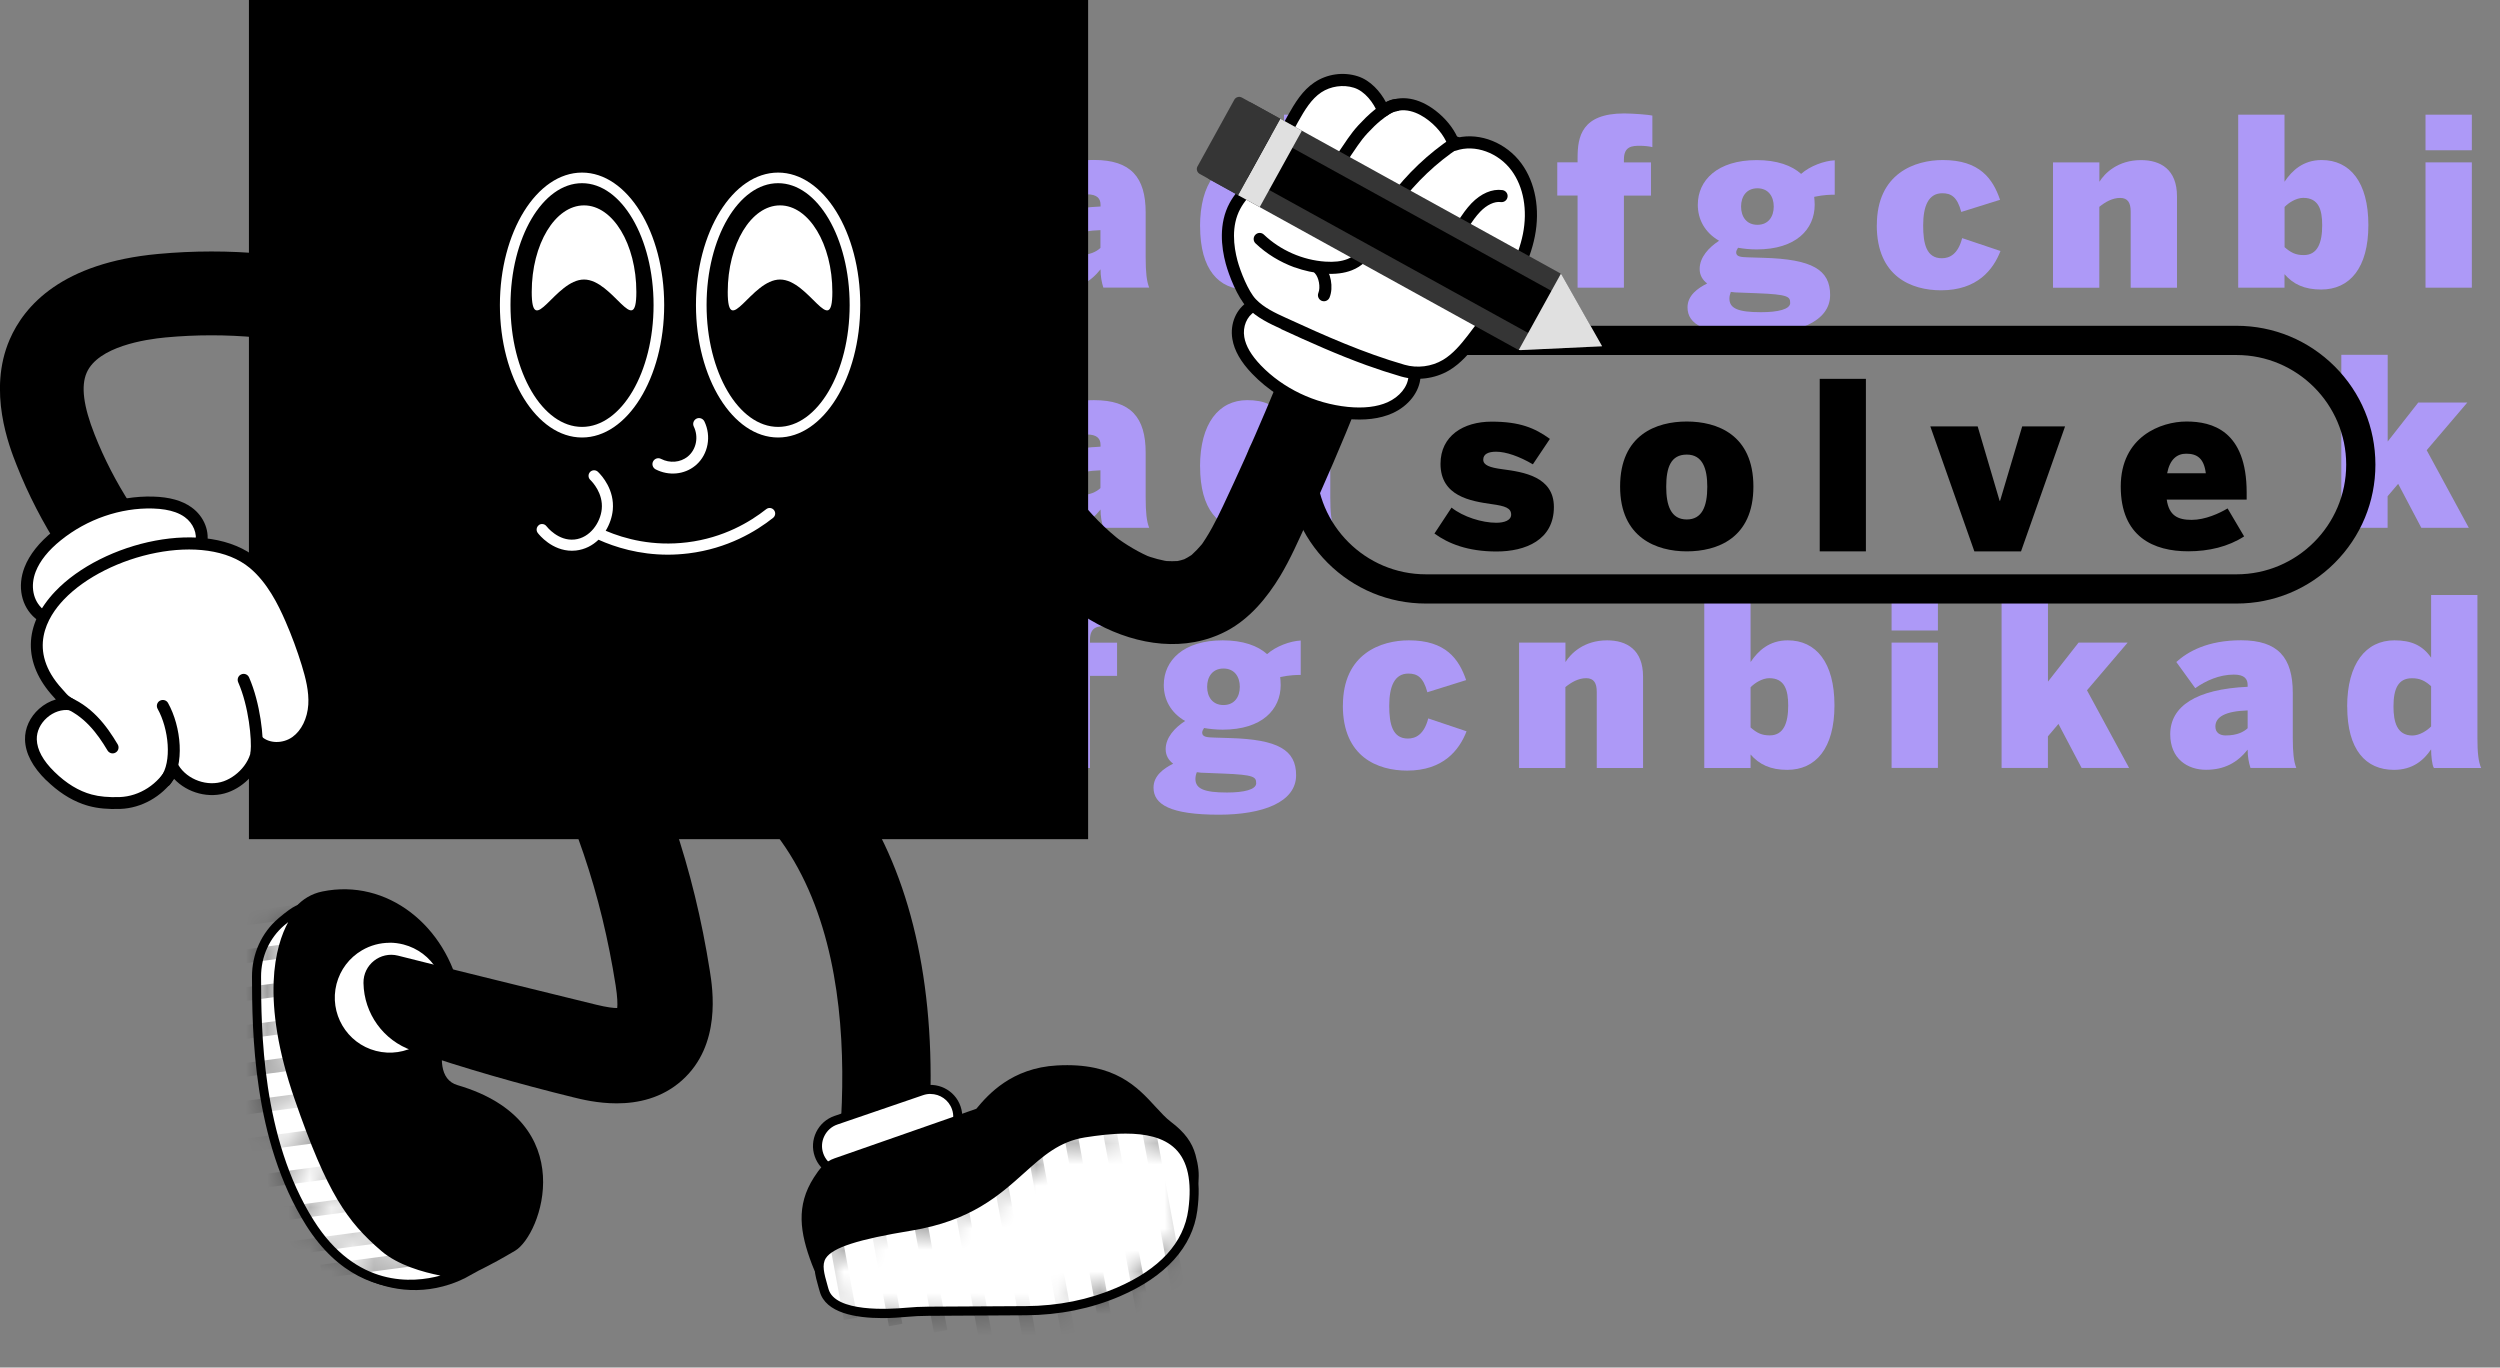 <svg width="117" height="64" viewBox="0 0 117 64" fill="none" xmlns="http://www.w3.org/2000/svg">
<rect x="0" y="0" width="117" height="64" fill="#808080" stroke="none"/>
<g id="Kyle-Title-WordSearch 1" clip-path="url(#clip0_2101_16913)">
<g id="Layer 1">
<g id="Group">
<path id="Vector" d="M47.882 11.886C47.882 10.573 49.095 9.773 51.505 9.664V9.586C51.505 9.302 51.363 9.093 50.859 9.093C50.182 9.093 49.547 9.376 49.053 9.728L48.166 8.502C48.702 8.022 49.621 7.486 51.198 7.486C52.927 7.486 53.617 8.296 53.617 9.947V12.037C53.617 12.737 53.662 13.163 53.782 13.46H51.637C51.559 13.218 51.505 12.934 51.505 12.605C51.024 13.208 50.421 13.547 49.556 13.547C48.692 13.547 47.882 13.034 47.882 11.883V11.886ZM51.501 11.602V10.77C50.45 10.802 49.992 11.076 49.992 11.525C49.992 11.809 50.198 11.941 50.472 11.941C51.008 11.941 51.314 11.776 51.501 11.602Z" fill="#AD99F7"/>
<path id="Vector_2" d="M56.162 10.596C56.162 8.583 57.036 7.49 58.372 7.49C59.159 7.49 59.684 7.719 60.091 8.299V5.367H62.258V12.041C62.258 12.741 62.303 13.166 62.432 13.463H60.223C60.136 13.344 60.091 12.883 60.091 12.589C59.739 13.115 59.217 13.55 58.352 13.55C57.03 13.55 56.165 12.608 56.165 10.596H56.162ZM60.091 11.515V9.634C59.794 9.373 59.565 9.264 59.194 9.264C58.549 9.264 58.33 9.757 58.33 10.586C58.33 11.309 58.494 11.944 59.217 11.944C59.555 11.944 59.917 11.702 60.091 11.518V11.515Z" fill="#AD99F7"/>
<path id="Vector_3" d="M64.871 10.541C64.871 8.19 66.764 7.49 67.958 7.49C69.151 7.49 70.78 7.906 70.78 10.828V11.157H67.029C67.139 11.922 67.564 12.109 68.2 12.109C68.835 12.109 69.503 11.802 69.883 11.573L70.661 12.886C69.916 13.367 69.009 13.586 68.035 13.586C66.426 13.586 64.874 12.918 64.874 10.544L64.871 10.541ZM68.864 9.919C68.777 9.219 68.461 8.999 67.945 8.999C67.519 8.999 67.18 9.251 67.048 9.919H68.864Z" fill="#AD99F7"/>
<path id="Vector_4" d="M73.831 9.151H72.88V7.596H73.831V7.377C73.831 6.403 74.019 5.309 76.009 5.309C76.434 5.309 77.221 5.374 77.331 5.409V6.886C77.231 6.854 76.947 6.822 76.763 6.822C76.379 6.822 75.999 6.844 75.999 7.467V7.599H77.266V9.154H75.999V13.463H73.831V9.154V9.151Z" fill="#AD99F7"/>
<path id="Vector_5" d="M78.976 14.382C78.976 13.824 79.457 13.486 79.895 13.266C79.676 13.102 79.544 12.873 79.544 12.589C79.544 12.041 79.969 11.583 80.453 11.267C79.786 10.883 79.457 10.27 79.457 9.583C79.457 8.435 80.376 7.493 82.215 7.493C83.156 7.493 83.856 7.744 84.292 8.138C84.708 7.767 85.375 7.525 85.866 7.502V9.112C85.714 9.112 85.362 9.112 84.904 9.212C84.914 9.312 84.927 9.441 84.927 9.583C84.927 10.731 84.053 11.673 82.215 11.673C81.898 11.673 81.602 11.641 81.34 11.595C81.285 11.683 81.253 11.75 81.253 11.815C81.253 12.021 81.495 12.034 81.821 12.044L82.543 12.066C84.808 12.131 85.65 12.624 85.65 13.805C85.65 15.073 84.076 15.653 82.04 15.653C79.753 15.653 78.976 15.172 78.976 14.386V14.382ZM83.779 14.173C83.779 13.889 83.701 13.779 82.237 13.724L81.405 13.692C81.263 13.692 81.131 13.682 81.002 13.66C80.957 13.779 80.937 13.879 80.937 13.976C80.937 14.434 81.34 14.611 82.414 14.611C83.201 14.611 83.782 14.479 83.782 14.173H83.779ZM83.011 9.667C83.011 9.196 82.76 8.812 82.247 8.812C81.734 8.812 81.482 9.196 81.482 9.667C81.482 10.138 81.734 10.521 82.247 10.521C82.76 10.521 83.011 10.138 83.011 9.667Z" fill="#AD99F7"/>
<path id="Vector_6" d="M87.836 10.541C87.836 8.103 89.63 7.49 90.923 7.49C92.652 7.49 93.265 8.364 93.603 9.351L91.787 9.919C91.6 9.209 91.307 9.044 90.9 9.044C90.255 9.044 90.004 9.635 90.004 10.554C90.004 11.409 90.155 12.086 90.878 12.086C91.229 12.086 91.633 11.912 91.829 11.144L93.623 11.747C93.284 12.621 92.539 13.586 90.842 13.586C89.465 13.586 87.833 12.95 87.833 10.544L87.836 10.541Z" fill="#AD99F7"/>
<path id="Vector_7" d="M96.084 7.599H98.251V8.509C98.503 8.102 99.116 7.493 100.2 7.493C101.119 7.493 101.883 7.931 101.883 9.189V13.466H99.716V9.899C99.716 9.492 99.583 9.263 99.222 9.263C98.861 9.263 98.532 9.451 98.248 9.68V13.466H96.081V7.602L96.084 7.599Z" fill="#AD99F7"/>
<path id="Vector_8" d="M106.915 12.828V13.463H104.748V5.367H106.915V8.506C107.267 7.98 107.789 7.49 108.654 7.49C109.976 7.49 110.84 8.518 110.84 10.531C110.84 12.544 109.966 13.55 108.631 13.55C107.844 13.55 107.318 13.299 106.912 12.828H106.915ZM108.679 10.541C108.679 9.818 108.515 9.26 107.792 9.26C107.454 9.26 107.092 9.502 106.918 9.686V11.567C107.215 11.828 107.444 11.938 107.815 11.938C108.46 11.938 108.679 11.37 108.679 10.538V10.541Z" fill="#AD99F7"/>
<path id="Vector_9" d="M113.514 5.367H115.682V7.032H113.514V5.367ZM113.514 7.599H115.682V13.463H113.514V7.599Z" fill="#AD99F7"/>
<path id="Vector_10" d="M48.844 31.629H47.892V30.075H48.844V29.855C48.844 28.881 49.031 27.788 51.021 27.788C51.447 27.788 52.234 27.852 52.343 27.888V29.365C52.243 29.333 51.959 29.3 51.776 29.3C51.392 29.3 51.011 29.323 51.011 29.945V30.078H52.279V31.632H51.011V35.942H48.844V31.632V31.629Z" fill="#AD99F7"/>
<path id="Vector_11" d="M53.985 36.857C53.985 36.299 54.465 35.961 54.904 35.741C54.685 35.577 54.553 35.348 54.553 35.064C54.553 34.516 54.978 34.058 55.462 33.742C54.794 33.358 54.465 32.745 54.465 32.058C54.465 30.91 55.385 29.968 57.223 29.968C58.165 29.968 58.865 30.219 59.3 30.613C59.717 30.242 60.384 30 60.874 29.977V31.587C60.723 31.587 60.371 31.587 59.913 31.687C59.923 31.787 59.936 31.916 59.936 32.058C59.936 33.206 59.062 34.148 57.223 34.148C56.907 34.148 56.61 34.116 56.349 34.071C56.294 34.158 56.262 34.222 56.262 34.29C56.262 34.496 56.504 34.509 56.83 34.519L57.552 34.541C59.816 34.606 60.658 35.099 60.658 36.28C60.658 37.548 59.084 38.128 57.049 38.128C54.762 38.128 53.985 37.648 53.985 36.861V36.857ZM58.788 36.651C58.788 36.367 58.71 36.258 57.246 36.203L56.414 36.17C56.272 36.17 56.139 36.161 56.011 36.138C55.965 36.258 55.946 36.357 55.946 36.454C55.946 36.912 56.349 37.09 57.423 37.09C58.21 37.09 58.791 36.957 58.791 36.651H58.788ZM58.023 32.142C58.023 31.671 57.772 31.287 57.259 31.287C56.746 31.287 56.494 31.671 56.494 32.142C56.494 32.613 56.746 32.996 57.259 32.996C57.772 32.996 58.023 32.613 58.023 32.142Z" fill="#AD99F7"/>
<path id="Vector_12" d="M62.848 33.019C62.848 30.581 64.642 29.968 65.935 29.968C67.664 29.968 68.277 30.842 68.616 31.829L66.8 32.397C66.613 31.687 66.319 31.523 65.913 31.523C65.268 31.523 65.016 32.113 65.016 33.032C65.016 33.887 65.168 34.564 65.89 34.564C66.242 34.564 66.645 34.39 66.842 33.622L68.635 34.225C68.296 35.099 67.551 36.064 65.855 36.064C64.477 36.064 62.845 35.428 62.845 33.022L62.848 33.019Z" fill="#AD99F7"/>
<path id="Vector_13" d="M71.096 30.074H73.263V30.984C73.515 30.581 74.128 29.968 75.212 29.968C76.131 29.968 76.895 30.406 76.895 31.664V35.941H74.728V32.374C74.728 31.971 74.596 31.739 74.234 31.739C73.873 31.739 73.544 31.926 73.26 32.155V35.941H71.093V30.077L71.096 30.074Z" fill="#AD99F7"/>
<path id="Vector_14" d="M81.927 35.306V35.942H79.76V27.846H81.927V30.984C82.279 30.458 82.801 29.968 83.666 29.968C84.988 29.968 85.853 30.997 85.853 33.01C85.853 35.022 84.979 36.029 83.643 36.029C82.856 36.029 82.331 35.777 81.924 35.306H81.927ZM83.688 33.019C83.688 32.297 83.524 31.739 82.801 31.739C82.463 31.739 82.102 31.981 81.927 32.165V34.045C82.224 34.306 82.453 34.416 82.824 34.416C83.469 34.416 83.688 33.848 83.688 33.016V33.019Z" fill="#AD99F7"/>
<path id="Vector_15" d="M88.526 27.842H90.694V29.507H88.526V27.842ZM88.526 30.074H90.694V35.938H88.526V30.074Z" fill="#AD99F7"/>
<path id="Vector_16" d="M93.677 27.842H95.845V31.9L97.277 30.074H99.574L97.671 32.306L99.641 35.938H97.419L96.335 33.88L95.842 34.461V35.938H93.674V27.842H93.677Z" fill="#AD99F7"/>
<path id="Vector_17" d="M101.567 34.364C101.567 33.052 102.78 32.252 105.19 32.142V32.065C105.19 31.781 105.048 31.571 104.544 31.571C103.867 31.571 103.232 31.855 102.738 32.207L101.851 30.981C102.387 30.5 103.306 29.965 104.883 29.965C106.612 29.965 107.302 30.774 107.302 32.426V34.516C107.302 35.216 107.347 35.642 107.467 35.938H105.322C105.244 35.697 105.19 35.413 105.19 35.084C104.709 35.687 104.106 36.026 103.241 36.026C102.377 36.026 101.567 35.513 101.567 34.361V34.364ZM105.19 34.081V33.248C104.138 33.281 103.68 33.555 103.68 34.003C103.68 34.287 103.886 34.419 104.161 34.419C104.696 34.419 105.003 34.255 105.19 34.081Z" fill="#AD99F7"/>
<path id="Vector_18" d="M109.847 33.074C109.847 31.061 110.721 29.968 112.057 29.968C112.844 29.968 113.369 30.197 113.776 30.778V27.846H115.943V34.519C115.943 35.219 115.988 35.645 116.118 35.942H113.908C113.821 35.822 113.776 35.361 113.776 35.068C113.424 35.593 112.902 36.029 112.037 36.029C110.715 36.029 109.85 35.087 109.85 33.074H109.847ZM113.776 33.993V32.113C113.479 31.852 113.25 31.742 112.879 31.742C112.234 31.742 112.015 32.236 112.015 33.065C112.015 33.787 112.179 34.422 112.902 34.422C113.24 34.422 113.602 34.181 113.776 33.997V33.993Z" fill="#AD99F7"/>
<path id="Vector_19" d="M47.882 23.127C47.882 21.814 49.095 21.014 51.505 20.904V20.827C51.505 20.543 51.363 20.333 50.859 20.333C50.182 20.333 49.547 20.617 49.053 20.969L48.166 19.743C48.702 19.262 49.621 18.727 51.198 18.727C52.927 18.727 53.617 19.537 53.617 21.188V23.278C53.617 23.978 53.662 24.404 53.782 24.701H51.637C51.559 24.459 51.505 24.175 51.505 23.846C51.024 24.449 50.421 24.788 49.556 24.788C48.692 24.788 47.882 24.275 47.882 23.123V23.127ZM51.501 22.843V22.011C50.45 22.043 49.992 22.317 49.992 22.765C49.992 23.049 50.198 23.181 50.472 23.181C51.008 23.181 51.314 23.017 51.501 22.843Z" fill="#AD99F7"/>
<path id="Vector_20" d="M56.162 21.834C56.162 19.821 57.036 18.727 58.372 18.727C59.159 18.727 59.684 18.956 60.091 19.537V16.605H62.258V23.279C62.258 23.978 62.303 24.404 62.432 24.701H60.223C60.136 24.582 60.091 24.12 60.091 23.827C59.739 24.353 59.217 24.788 58.352 24.788C57.03 24.788 56.165 23.846 56.165 21.834H56.162ZM60.091 22.753V20.872C59.794 20.611 59.565 20.501 59.194 20.501C58.549 20.501 58.33 20.995 58.33 21.824C58.33 22.546 58.494 23.182 59.217 23.182C59.555 23.182 59.917 22.94 60.091 22.756V22.753Z" fill="#AD99F7"/>
<path id="Vector_21" d="M109.576 16.605H111.744V20.663L113.176 18.837H115.472L113.569 21.069L115.54 24.701H113.318L112.234 22.643L111.74 23.224V24.701H109.573V16.605H109.576Z" fill="#AD99F7"/>
<path id="Vector_22" d="M104.67 28.246H66.732C64.996 28.246 63.364 27.568 62.136 26.343C60.907 25.114 60.232 23.482 60.232 21.746C60.232 20.011 60.91 18.379 62.136 17.15C63.364 15.921 64.996 15.247 66.732 15.247H104.67C106.405 15.247 108.037 15.924 109.266 17.15C110.495 18.379 111.169 20.011 111.169 21.746C111.169 23.482 110.492 25.114 109.266 26.343C108.037 27.572 106.405 28.246 104.67 28.246ZM66.732 16.615C63.903 16.615 61.6 18.918 61.6 21.746C61.6 24.575 63.903 26.878 66.732 26.878H104.67C107.499 26.878 109.802 24.575 109.802 21.746C109.802 18.918 107.499 16.615 104.67 16.615H66.732Z" fill="black"/>
<g id="Group_2">
<path id="Vector_23" d="M67.135 24.965L67.932 23.756C68.477 24.191 69.361 24.465 70.025 24.465C70.396 24.465 70.722 24.355 70.722 24.085C70.722 23.778 70.448 23.681 69.816 23.594C68.822 23.452 67.416 23.223 67.416 21.707C67.416 20.398 68.487 19.733 69.806 19.733C71.125 19.733 71.825 20.027 72.535 20.54L71.738 21.73C71.106 21.359 70.483 21.14 70.016 21.14C69.654 21.14 69.416 21.249 69.416 21.511C69.416 21.772 69.722 21.882 70.309 21.959C71.303 22.091 72.722 22.307 72.722 23.727C72.722 25.275 71.39 25.81 70.038 25.81C68.687 25.81 67.78 25.439 67.135 24.972V24.965Z" fill="black"/>
<path id="Vector_24" d="M75.821 22.772C75.821 20.34 77.524 19.727 78.94 19.727C80.356 19.727 82.059 20.337 82.059 22.772C82.059 25.207 80.347 25.804 78.94 25.804C77.534 25.804 75.821 25.172 75.821 22.772ZM79.901 22.782C79.901 21.93 79.682 21.275 78.94 21.275C78.198 21.275 77.979 21.866 77.979 22.782C77.979 23.633 78.186 24.311 78.94 24.311C79.65 24.311 79.901 23.71 79.901 22.782Z" fill="black"/>
<path id="Vector_25" d="M85.163 17.73H87.324V25.804H85.163V17.73Z" fill="black"/>
<path id="Vector_26" d="M90.339 19.956H92.555L93.581 23.436H93.604L94.639 19.956H96.645L94.584 25.804H92.4L90.339 19.956Z" fill="black"/>
<path id="Vector_27" d="M99.251 22.772C99.251 20.427 101.138 19.727 102.329 19.727C103.519 19.727 105.144 20.143 105.144 23.056V23.381H101.403C101.513 24.146 101.938 24.33 102.57 24.33C103.203 24.33 103.87 24.023 104.251 23.794L105.025 25.104C104.283 25.584 103.377 25.801 102.406 25.801C100.803 25.801 99.251 25.136 99.251 22.769V22.772ZM103.232 22.149C103.145 21.453 102.829 21.233 102.316 21.233C101.89 21.233 101.551 21.485 101.422 22.149H103.235H103.232Z" fill="black"/>
</g>
<g id="Group_3">
<g id="Group_4">
<path id="Vector_28" d="M12.963 47.118C12.531 45.015 13.057 42.138 15.082 41.722C18.131 41.096 20.895 43.344 21.543 46.508C21.543 46.508 19.685 50.279 21.414 50.785C27.239 52.491 25.346 57.807 24.104 58.536C22.717 59.352 22.627 59.32 22.001 59.684C21.698 59.862 21.372 60.004 21.037 60.113C17.785 61.181 14.383 58.871 13.97 55.446L12.963 47.121V47.118Z" fill="black"/>
<g id="Group_5">
<path id="Vector_29" d="M14.128 42.625C14.128 42.625 11.722 44.837 14.005 51.408C15.576 55.93 16.479 57.081 17.989 58.384C19.179 59.41 21.476 59.613 21.476 59.613C21.476 59.613 17.318 61.694 14.505 57.23C12.128 53.456 12.015 48.582 12.009 45.715C12.009 44.731 12.418 43.786 13.164 43.147C13.173 43.137 13.183 43.131 13.193 43.121C14.222 42.257 14.128 42.625 14.128 42.625Z" fill="white"/>
<path id="Vector_30" d="M19.192 60.3C17.718 60.3 15.828 59.726 14.325 57.343C11.818 53.366 11.802 48.198 11.793 45.715C11.789 44.65 12.238 43.657 13.021 42.986L13.05 42.96C13.805 42.325 14.041 42.267 14.215 42.376C14.328 42.447 14.354 42.58 14.328 42.676L14.312 42.738L14.266 42.78C14.231 42.812 12.009 45.025 14.199 51.337C15.763 55.843 16.634 56.94 18.121 58.223C19.243 59.191 21.466 59.401 21.488 59.404L22.233 59.471L21.562 59.807C21.543 59.817 20.54 60.304 19.185 60.304L19.192 60.3ZM13.492 43.151C13.441 43.189 13.389 43.234 13.331 43.283L13.299 43.309C12.612 43.899 12.215 44.773 12.218 45.712C12.225 48.157 12.241 53.24 14.682 57.114C16.676 60.278 19.327 60.049 20.614 59.697C19.814 59.542 18.618 59.21 17.843 58.542C16.24 57.162 15.324 55.872 13.799 51.475C12.163 46.766 12.892 44.247 13.489 43.151H13.492Z" fill="black"/>
<g id="Clip path group">
<mask id="mask0_2101_16913" style="mask-type:luminance" maskUnits="userSpaceOnUse" x="12" y="42" width="10" height="19">
<g id="clippath-1">
<g id="Clip path group_2">
<mask id="mask1_2101_16913" style="mask-type:luminance" maskUnits="userSpaceOnUse" x="12" y="42" width="10" height="19">
<g id="clippath">
<path id="Vector_31" d="M14.128 42.625C14.128 42.625 11.722 44.837 14.005 51.408C15.576 55.93 16.479 57.081 17.989 58.384C19.179 59.41 21.476 59.613 21.476 59.613C21.476 59.613 17.318 61.694 14.505 57.23C12.128 53.456 12.015 48.582 12.009 45.715C12.009 44.731 12.418 43.786 13.164 43.147C13.173 43.137 13.183 43.131 13.193 43.121C14.222 42.257 14.128 42.625 14.128 42.625Z" fill="white"/>
</g>
</mask>
<g mask="url(#mask1_2101_16913)">
<path id="Vector_32" d="M19.192 60.3C17.718 60.3 15.828 59.726 14.325 57.343C11.818 53.366 11.802 48.198 11.793 45.715C11.789 44.65 12.238 43.657 13.021 42.986L13.05 42.96C13.805 42.325 14.041 42.267 14.215 42.376C14.328 42.447 14.354 42.58 14.328 42.676L14.312 42.738L14.266 42.78C14.231 42.812 12.009 45.025 14.199 51.337C15.763 55.843 16.634 56.94 18.121 58.223C19.243 59.191 21.466 59.401 21.488 59.404L22.233 59.471L21.562 59.807C21.543 59.817 20.54 60.304 19.185 60.304L19.192 60.3ZM13.492 43.151C13.441 43.189 13.389 43.234 13.331 43.283L13.299 43.309C12.612 43.899 12.215 44.773 12.218 45.712C12.225 48.157 12.241 53.24 14.682 57.114C16.676 60.278 19.327 60.049 20.614 59.697C19.814 59.542 18.618 59.21 17.843 58.542C16.24 57.162 15.324 55.872 13.799 51.475C12.163 46.766 12.892 44.247 13.489 43.151H13.492Z" fill="white"/>
</g>
</g>
</g>
</mask>
<g mask="url(#mask0_2101_16913)">
<g id="Group_6">
<path id="Vector_33" d="M19.561 41.576L9.616 42.915L9.701 43.548L19.646 42.209L19.561 41.576Z" fill="black"/>
<path id="Vector_34" d="M19.084 43.41L9.14 44.749L9.225 45.382L19.17 44.043L19.084 43.41Z" fill="black"/>
<path id="Vector_35" d="M18.611 45.244L8.666 46.583L8.752 47.216L18.696 45.877L18.611 45.244Z" fill="black"/>
<path id="Vector_36" d="M18.131 47.081L8.187 48.42L8.272 49.053L18.216 47.714L18.131 47.081Z" fill="black"/>
<path id="Vector_37" d="M17.658 48.915L7.713 50.254L7.799 50.887L17.743 49.548L17.658 48.915Z" fill="black"/>
<path id="Vector_38" d="M17.181 50.752L7.237 52.092L7.322 52.725L17.267 51.386L17.181 50.752Z" fill="black"/>
<path id="Vector_39" d="M16.705 52.59L6.761 53.929L6.846 54.562L16.791 53.223L16.705 52.59Z" fill="black"/>
<path id="Vector_40" d="M16.229 54.423L6.284 55.763L6.369 56.396L16.314 55.056L16.229 54.423Z" fill="black"/>
<path id="Vector_41" d="M19.44 55.648L9.496 56.988L9.581 57.621L19.526 56.282L19.44 55.648Z" fill="black"/>
<path id="Vector_42" d="M22.646 56.874L12.701 58.213L12.786 58.846L22.731 57.507L22.646 56.874Z" fill="black"/>
<path id="Vector_43" d="M24.937 57.856L14.993 59.195L15.078 59.828L25.023 58.489L24.937 57.856Z" fill="black"/>
</g>
</g>
</g>
</g>
<g id="Group_7">
<path id="Vector_44" d="M18.244 49.479C19.781 49.479 21.027 48.233 21.027 46.696C21.027 45.158 19.781 43.912 18.244 43.912C16.706 43.912 15.46 45.158 15.46 46.696C15.46 48.233 16.706 49.479 18.244 49.479Z" fill="white"/>
<path id="Vector_45" d="M18.244 49.692C17.995 49.692 17.744 49.66 17.492 49.595C15.892 49.179 14.928 47.541 15.344 45.941C15.544 45.167 16.034 44.515 16.724 44.109C17.415 43.702 18.221 43.589 18.995 43.793C19.769 43.993 20.421 44.483 20.827 45.173C21.234 45.863 21.346 46.67 21.143 47.444C20.792 48.792 19.573 49.689 18.24 49.689L18.244 49.692ZM18.237 44.122C17.785 44.122 17.337 44.241 16.937 44.476C16.344 44.825 15.924 45.383 15.75 46.047C15.396 47.421 16.221 48.828 17.595 49.182C18.969 49.537 20.376 48.711 20.73 47.337C20.901 46.673 20.805 45.98 20.456 45.389C20.108 44.796 19.55 44.376 18.885 44.202C18.669 44.147 18.453 44.118 18.234 44.118L18.237 44.122Z" fill="black"/>
</g>
<path id="Vector_46" d="M17.011 46.011C17.037 47.434 17.943 48.698 19.291 49.163C21.759 50.011 24.32 50.737 26.826 51.353C27.213 51.45 27.974 51.637 28.861 51.637C29.842 51.637 30.974 51.404 31.919 50.559C33.771 48.901 33.355 46.286 33.219 45.428C32.464 40.644 31.032 36.412 28.574 31.7C27.984 30.565 26.552 30.152 25.439 30.823C24.417 31.439 24.11 32.784 24.662 33.842C26.887 38.128 28.132 41.805 28.813 46.121C28.9 46.676 28.903 46.992 28.887 47.166C28.887 47.173 28.881 47.176 28.878 47.176C28.71 47.176 28.407 47.144 27.894 47.018C25.504 46.428 21.04 45.34 18.627 44.724C17.798 44.515 16.995 45.15 17.011 46.005V46.011Z" fill="black"/>
<path id="Vector_47" d="M50.924 0H11.65V39.273H50.924V0Z" fill="black"/>
<path id="Vector_48" d="M39.019 56.678C38.954 56.324 38.983 56.091 39.054 55.585C39.912 49.234 39.986 38.148 30.82 35.258C29.733 34.916 29.126 33.755 29.471 32.668C29.813 31.581 30.974 30.974 32.062 31.32C40.867 34.093 44.909 43.141 43.151 56.14C43.138 56.243 43.125 56.324 43.118 56.385C43.083 57.33 42.399 58.156 41.431 58.336C40.844 58.446 40.27 58.294 39.825 57.965C39.419 57.665 39.125 57.217 39.025 56.681L39.019 56.678Z" fill="black"/>
<g id="Group_8">
<path id="Vector_49" d="M63.539 18.911C62.797 20.762 62.01 22.594 61.178 24.404C60.781 25.265 60.4 26.149 59.91 26.962C59.294 27.981 58.481 28.961 57.413 29.526C55.481 30.545 53.243 30.203 51.375 29.21C49.485 28.2 47.989 26.591 46.801 24.833C45.582 23.036 44.721 21.027 43.889 19.03C43.75 18.811 43.676 18.572 43.663 18.317C43.608 18.072 43.618 17.824 43.689 17.575C43.808 17.108 44.166 16.598 44.605 16.372C45.044 16.143 45.573 16.027 46.06 16.172C46.524 16.311 47.069 16.617 47.263 17.088C48.214 19.369 49.211 21.675 50.724 23.649C50.617 23.51 50.511 23.375 50.404 23.236C51.027 24.036 51.73 24.765 52.536 25.378C52.398 25.275 52.259 25.168 52.12 25.065C52.694 25.494 53.311 25.868 53.975 26.136C53.82 26.075 53.662 26.01 53.507 25.949C53.94 26.116 54.385 26.239 54.846 26.297C54.681 26.278 54.517 26.258 54.352 26.236C54.691 26.274 55.026 26.274 55.365 26.233C55.201 26.255 55.036 26.278 54.872 26.3C55.143 26.262 55.401 26.191 55.656 26.091C55.501 26.155 55.346 26.22 55.188 26.284C55.462 26.168 55.71 26.023 55.949 25.846C55.81 25.952 55.675 26.058 55.536 26.165C55.881 25.897 56.175 25.581 56.436 25.233C56.333 25.371 56.226 25.51 56.123 25.649C56.572 25.039 56.913 24.365 57.236 23.684C57.581 22.952 57.92 22.217 58.252 21.478C58.913 20.001 59.545 18.511 60.149 17.008C60.323 16.572 60.913 16.195 61.342 16.079C61.794 15.956 62.394 16.008 62.797 16.259C63.232 16.53 63.613 16.94 63.726 17.453C63.748 17.617 63.771 17.782 63.793 17.946C63.793 18.288 63.713 18.611 63.545 18.907L63.539 18.911Z" fill="black"/>
<g id="Group_9">
<path id="Vector_50" d="M66.193 17.627C66.154 18.256 65.657 18.808 65.045 19.082C64.432 19.356 63.722 19.392 63.045 19.321C61.426 19.156 59.881 18.418 58.8 17.292C58.397 16.869 58.045 16.379 57.952 15.821C57.858 15.266 58.068 14.64 58.584 14.341C59.039 14.076 59.619 14.108 60.152 14.182C61.938 14.431 63.667 15.044 65.177 15.966C65.712 16.292 66.273 16.766 66.212 17.356L66.193 17.627Z" fill="white"/>
<path id="Vector_51" d="M58.597 17.488C58.068 16.937 57.765 16.405 57.675 15.869C57.552 15.147 57.862 14.434 58.442 14.095C58.978 13.786 59.626 13.821 60.194 13.902C62.016 14.153 63.79 14.785 65.329 15.724C66.167 16.237 66.561 16.795 66.496 17.385C66.49 17.43 66.477 17.472 66.454 17.508C66.474 17.55 66.483 17.595 66.48 17.643C66.438 18.334 65.922 19.001 65.164 19.34C64.584 19.601 63.861 19.688 63.019 19.604C62.419 19.543 61.832 19.407 61.268 19.204C60.248 18.837 59.323 18.246 58.597 17.488ZM65.932 17.324C65.97 16.969 65.667 16.595 65.032 16.208C63.558 15.308 61.858 14.705 60.113 14.463C59.642 14.398 59.11 14.363 58.726 14.585C58.352 14.802 58.149 15.292 58.233 15.776C58.303 16.195 58.558 16.627 59.007 17.098C60.042 18.175 61.526 18.885 63.077 19.043C63.822 19.117 64.445 19.043 64.935 18.827C65.503 18.572 65.887 18.098 65.916 17.614C65.916 17.563 65.935 17.517 65.961 17.479C65.941 17.434 65.932 17.382 65.935 17.33L65.932 17.324Z" fill="black"/>
</g>
<g id="Group_10">
<path id="Vector_52" d="M65.657 17.343C66.328 17.537 67.077 17.44 67.68 17.085C68.177 16.788 68.56 16.337 68.915 15.879C69.376 15.285 69.809 14.669 70.212 14.034C70.805 13.095 71.341 12.095 71.557 11.005C71.773 9.915 71.634 8.715 70.98 7.818C70.325 6.921 69.096 6.412 68.048 6.783C67.915 6.347 67.561 5.815 67.015 5.399C66.335 4.88 65.493 4.641 64.745 5.193C64.522 4.618 64.041 4.022 63.455 3.838C62.864 3.651 62.193 3.748 61.681 4.093C61.151 4.448 60.816 5.022 60.503 5.58C59.935 6.596 59.613 7.367 59.913 8.492C59.071 8.17 58.229 8.85 57.8 9.641C57.371 10.434 57.41 11.402 57.642 12.273C57.791 12.824 58.178 13.785 58.571 14.201C58.984 14.634 59.539 14.895 60.084 15.143C61.916 15.985 63.725 16.788 65.664 17.349L65.657 17.343Z" fill="white"/>
<path id="Vector_53" d="M59.961 15.395C59.426 15.15 58.816 14.869 58.361 14.389C57.91 13.911 57.51 12.879 57.365 12.34C57.158 11.576 57.026 10.463 57.545 9.502C57.952 8.754 58.71 8.083 59.545 8.125C59.397 7.086 59.764 6.312 60.252 5.438C60.613 4.796 60.955 4.232 61.519 3.854C62.106 3.461 62.861 3.354 63.535 3.567C64.141 3.757 64.603 4.293 64.864 4.786C65.564 4.435 66.393 4.57 67.183 5.177C67.641 5.528 68.012 5.986 68.215 6.441C69.276 6.199 70.496 6.683 71.205 7.654C71.854 8.544 72.083 9.789 71.831 11.063C71.592 12.276 70.967 13.369 70.447 14.189C70.041 14.831 69.599 15.46 69.135 16.056C68.789 16.501 68.373 17.005 67.819 17.334C67.154 17.727 66.316 17.833 65.574 17.621C65.019 17.459 64.477 17.282 63.941 17.088C62.58 16.595 61.274 16.008 59.955 15.401L59.961 15.395ZM68.141 7.047C68.067 7.073 67.986 7.067 67.918 7.035C67.851 6.999 67.799 6.938 67.777 6.864C67.677 6.531 67.38 6.035 66.841 5.622C66.438 5.312 65.648 4.873 64.909 5.419C64.838 5.47 64.748 5.486 64.661 5.464C64.577 5.441 64.506 5.377 64.477 5.293C64.293 4.819 63.88 4.267 63.364 4.106C62.861 3.948 62.274 4.032 61.832 4.325C61.374 4.632 61.068 5.135 60.745 5.712C60.155 6.764 59.923 7.438 60.181 8.415C60.206 8.518 60.174 8.628 60.097 8.699C60.019 8.77 59.916 8.796 59.806 8.754C59.113 8.492 58.41 9.096 58.045 9.773C57.613 10.573 57.736 11.531 57.913 12.195C58.049 12.702 58.416 13.627 58.771 14.002C59.152 14.402 59.681 14.647 60.197 14.882C62.016 15.717 63.806 16.514 65.735 17.072C66.328 17.243 66.999 17.159 67.531 16.843C67.999 16.566 68.373 16.111 68.686 15.708C69.141 15.124 69.57 14.508 69.967 13.882C70.46 13.105 71.05 12.069 71.273 10.95C71.496 9.828 71.302 8.747 70.744 7.986C70.438 7.567 70.009 7.257 69.547 7.089C69.08 6.918 68.576 6.896 68.138 7.051L68.141 7.047Z" fill="black"/>
</g>
<path id="Vector_54" d="M60.581 12.508C61.036 12.673 61.51 12.776 61.987 12.808C62.49 12.841 62.907 12.789 63.264 12.65C63.736 12.466 64.097 12.118 64.251 11.702C64.435 11.205 64.326 10.592 63.961 10.099C63.623 9.641 63.142 9.351 62.758 9.151C61.823 8.66 60.358 8.244 59.278 8.157C59.123 8.144 58.984 8.26 58.971 8.418C58.959 8.573 59.078 8.712 59.233 8.725C60.249 8.806 61.62 9.196 62.494 9.657C62.981 9.912 63.29 10.154 63.503 10.438C63.755 10.776 63.836 11.186 63.716 11.505C63.619 11.77 63.371 11.999 63.055 12.125C62.778 12.234 62.439 12.273 62.023 12.244C60.965 12.173 59.916 11.712 59.149 10.979C59.036 10.87 58.855 10.876 58.749 10.989C58.642 11.102 58.646 11.283 58.758 11.389C59.275 11.883 59.904 12.263 60.581 12.512V12.508Z" fill="black"/>
<path id="Vector_55" d="M62.106 9.302C62.139 9.315 62.174 9.318 62.21 9.318C62.368 9.318 62.49 9.186 62.487 9.031C62.474 8.383 62.848 7.831 63.245 7.244L63.281 7.192C63.681 6.599 63.816 6.399 64.316 5.909C64.671 5.564 65.158 5.215 65.3 5.206C65.454 5.222 65.59 5.106 65.606 4.951C65.622 4.796 65.503 4.657 65.348 4.641C64.874 4.596 64.077 5.351 63.922 5.502C63.381 6.035 63.213 6.28 62.813 6.876L62.777 6.928C62.352 7.563 61.91 8.218 61.923 9.044C61.923 9.163 62.003 9.266 62.11 9.305L62.106 9.302Z" fill="black"/>
<path id="Vector_56" d="M63.781 10.595C63.781 10.595 63.787 10.595 63.79 10.598C64.239 10.74 64.555 10.534 64.819 10.331C65.074 10.134 65.258 9.882 65.435 9.644L65.5 9.557C66.274 8.518 67.216 7.625 68.296 6.905C68.425 6.818 68.461 6.644 68.374 6.512C68.287 6.383 68.112 6.347 67.98 6.431C66.845 7.186 65.858 8.121 65.042 9.215L64.974 9.305C64.813 9.524 64.658 9.734 64.464 9.882C64.222 10.073 64.116 10.108 63.958 10.057C63.81 10.008 63.648 10.092 63.603 10.24C63.558 10.386 63.636 10.54 63.777 10.592L63.781 10.595Z" fill="black"/>
<path id="Vector_57" d="M65.668 11.928C65.668 11.928 65.7 11.937 65.716 11.944C66.632 12.247 67.832 11.841 68.448 11.015C68.545 10.883 68.638 10.75 68.732 10.615C68.909 10.357 69.074 10.115 69.274 9.908C69.583 9.586 69.941 9.418 70.235 9.457C70.39 9.479 70.532 9.37 70.554 9.215C70.577 9.06 70.467 8.918 70.312 8.896C69.835 8.828 69.309 9.054 68.864 9.515C68.632 9.757 68.445 10.031 68.264 10.296C68.177 10.425 68.087 10.553 67.993 10.676C67.522 11.308 66.577 11.634 65.893 11.405C65.577 11.302 65.313 11.063 65.194 10.776C65.074 10.489 65.097 10.166 65.258 9.844C65.329 9.705 65.271 9.534 65.132 9.463C64.993 9.392 64.823 9.45 64.752 9.589C64.519 10.057 64.49 10.553 64.671 10.992C64.852 11.421 65.213 11.76 65.668 11.928Z" fill="black"/>
<path id="Vector_58" d="M61.865 14.082C62.007 14.134 62.165 14.063 62.223 13.924C62.416 13.45 62.287 12.75 61.939 12.389C61.829 12.276 61.652 12.273 61.539 12.383C61.426 12.492 61.423 12.67 61.532 12.783C61.723 12.979 61.807 13.447 61.7 13.708C61.642 13.853 61.71 14.018 61.855 14.079C61.858 14.079 61.861 14.079 61.865 14.082Z" fill="black"/>
</g>
<g id="Group_11">
<path id="Vector_59" d="M5.603 29.226L8.409 26.488C6.699 24.736 5.322 22.607 4.425 20.33C3.906 19.014 3.783 18.072 4.054 17.447C4.587 16.215 6.815 15.879 7.751 15.792C10.602 15.527 13.441 15.792 16.195 16.573L17.269 12.799C14.047 11.883 10.725 11.576 7.39 11.886C2.903 12.302 1.142 14.295 0.452 15.892C-0.59 18.305 0.439 20.911 0.777 21.765C1.864 24.52 3.532 27.101 5.603 29.22V29.226Z" fill="black"/>
<g id="Group_12">
<g id="Group_13">
<path id="Vector_60" d="M1.41 26.649C1.655 26.02 2.142 25.491 2.677 25.062C3.955 24.037 5.587 23.475 7.161 23.517C7.748 23.534 8.348 23.64 8.809 23.972C9.27 24.304 9.561 24.904 9.402 25.482C9.264 25.994 8.822 26.382 8.39 26.704C6.932 27.791 5.258 28.572 3.522 28.978C2.942 29.113 2.316 29.13 1.839 28.723C1.229 28.207 1.136 27.365 1.416 26.646L1.41 26.649Z" fill="white"/>
<path id="Vector_61" d="M1.652 28.939C0.997 28.384 0.8 27.446 1.148 26.549C1.381 25.952 1.835 25.381 2.5 24.846C3.829 23.778 5.529 23.195 7.164 23.24C7.935 23.262 8.525 23.427 8.967 23.746C9.564 24.175 9.844 24.904 9.667 25.556C9.506 26.152 9.012 26.585 8.551 26.93C7.067 28.036 5.348 28.839 3.58 29.252C3.022 29.381 2.552 29.378 2.161 29.236C1.974 29.168 1.806 29.071 1.655 28.939H1.652ZM7.151 23.798C5.645 23.756 4.077 24.294 2.851 25.282C2.264 25.752 1.868 26.249 1.671 26.752C1.41 27.423 1.545 28.117 2.016 28.517C2.348 28.797 2.819 28.862 3.458 28.71C5.151 28.313 6.799 27.546 8.222 26.485C8.606 26.198 9.015 25.846 9.135 25.41C9.251 24.988 9.048 24.491 8.648 24.201C8.519 24.107 8.374 24.033 8.206 23.972C7.919 23.869 7.57 23.811 7.154 23.798H7.151Z" fill="black"/>
</g>
<g id="Group_14">
<path id="Vector_62" d="M3.303 32.958C2.371 32.822 1.422 33.664 1.448 34.606C1.468 35.267 1.884 35.854 2.358 36.319C2.884 36.832 3.513 37.261 4.222 37.451C4.674 37.574 5.148 37.596 5.616 37.58C6.667 37.545 7.638 36.896 8.119 35.958C8.609 36.758 9.686 37.141 10.57 36.822C11.454 36.506 12.173 35.58 12.041 34.651C12.512 35.116 13.328 35.093 13.863 34.706C14.399 34.319 14.673 33.645 14.711 32.987C14.753 32.329 14.589 31.674 14.392 31.042C14.176 30.336 13.918 29.642 13.624 28.965C13.205 27.997 12.686 27.036 11.876 26.362C8.348 23.42 -1.393 27.965 2.713 32.429C2.99 32.732 2.961 32.735 3.306 32.955L3.303 32.958Z" fill="white"/>
<path id="Vector_63" d="M2.164 36.519C1.522 35.89 1.187 35.251 1.171 34.616C1.158 34.084 1.397 33.558 1.832 33.171C2.064 32.965 2.332 32.816 2.613 32.735C2.584 32.703 2.548 32.664 2.509 32.619C1.061 31.045 1.09 29.245 2.587 27.675C4.793 25.359 9.693 24.175 12.057 26.149C12.96 26.904 13.508 27.991 13.883 28.855C14.179 29.539 14.441 30.249 14.663 30.961C14.86 31.603 15.037 32.294 14.992 33.006C14.941 33.826 14.589 34.526 14.028 34.935C13.518 35.303 12.85 35.377 12.318 35.158C12.189 36.051 11.45 36.806 10.667 37.083C9.799 37.393 8.77 37.116 8.148 36.451C7.57 37.283 6.622 37.822 5.629 37.858C5.048 37.877 4.577 37.835 4.154 37.719C4.054 37.693 3.958 37.661 3.858 37.625C3.271 37.412 2.703 37.041 2.168 36.516L2.164 36.519ZM8.354 35.813C8.77 36.496 9.722 36.832 10.473 36.561C11.183 36.306 11.88 35.519 11.76 34.693C11.744 34.574 11.805 34.458 11.912 34.406C12.018 34.351 12.147 34.374 12.231 34.458C12.583 34.803 13.237 34.816 13.692 34.487C14.111 34.184 14.386 33.619 14.428 32.977C14.466 32.355 14.302 31.723 14.121 31.132C13.908 30.439 13.653 29.749 13.363 29.084C13.012 28.275 12.505 27.262 11.692 26.581C9.599 24.836 5.009 25.936 2.984 28.065C2.239 28.846 1.239 30.429 2.913 32.248C2.964 32.306 3.006 32.352 3.042 32.394C3.184 32.555 3.2 32.571 3.448 32.729C3.558 32.8 3.606 32.939 3.558 33.061C3.513 33.184 3.387 33.258 3.258 33.239C2.897 33.187 2.509 33.316 2.197 33.59C1.884 33.868 1.713 34.235 1.722 34.603C1.735 35.09 2.013 35.6 2.548 36.122C3.103 36.667 3.69 37.022 4.29 37.183C4.658 37.283 5.077 37.319 5.599 37.303C6.535 37.27 7.422 36.693 7.864 35.832C7.909 35.742 7.999 35.684 8.102 35.68C8.138 35.68 8.173 35.684 8.209 35.696C8.267 35.719 8.319 35.758 8.351 35.813H8.354Z" fill="black"/>
</g>
<path id="Vector_64" d="M11.912 35.465C11.931 35.471 11.954 35.477 11.976 35.481C12.128 35.497 12.267 35.387 12.283 35.236C12.36 34.545 12.179 32.891 11.657 31.704C11.596 31.562 11.431 31.497 11.289 31.562C11.147 31.623 11.086 31.788 11.147 31.929C11.647 33.068 11.789 34.626 11.728 35.177C11.715 35.306 11.792 35.426 11.908 35.471L11.912 35.465Z" fill="black"/>
<path id="Vector_65" d="M7.645 36.806C7.754 36.845 7.883 36.813 7.961 36.713C8.667 35.794 8.48 34 7.864 32.9C7.79 32.765 7.619 32.72 7.483 32.794C7.348 32.868 7.303 33.039 7.377 33.174C7.896 34.097 8.064 35.664 7.519 36.374C7.425 36.497 7.448 36.671 7.57 36.764C7.593 36.784 7.619 36.797 7.645 36.806Z" fill="black"/>
<path id="Vector_66" d="M5.174 35.242C5.251 35.271 5.338 35.264 5.412 35.219C5.545 35.142 5.587 34.971 5.509 34.838C4.987 33.961 4.287 33 3.051 32.545C2.906 32.493 2.745 32.565 2.693 32.71C2.639 32.855 2.713 33.013 2.858 33.068C3.932 33.464 4.558 34.329 5.032 35.122C5.067 35.18 5.119 35.219 5.177 35.242H5.174Z" fill="black"/>
</g>
</g>
<path id="Vector_67" d="M25.21 24.578C25.323 24.491 25.488 24.511 25.575 24.627C25.597 24.656 26.13 25.333 26.894 25.249C27.61 25.172 28.1 24.465 28.162 23.824C28.233 23.088 27.726 22.556 27.623 22.456C27.52 22.356 27.517 22.192 27.616 22.088C27.716 21.985 27.881 21.982 27.984 22.082C28.171 22.262 28.768 22.924 28.678 23.872C28.645 24.198 28.533 24.536 28.346 24.84C29.245 25.223 30.568 25.578 32.161 25.381C33.867 25.172 35.112 24.42 35.858 23.83C35.971 23.74 36.132 23.759 36.222 23.872C36.312 23.985 36.293 24.146 36.18 24.236C35.383 24.869 34.051 25.672 32.226 25.898C31.89 25.939 31.564 25.959 31.255 25.959C29.907 25.959 28.791 25.61 28.01 25.259C27.733 25.527 27.375 25.717 26.952 25.765C26.888 25.772 26.826 25.775 26.765 25.775C25.836 25.775 25.236 25.033 25.168 24.943C25.081 24.83 25.101 24.665 25.217 24.578H25.21Z" fill="white"/>
<path id="Vector_68" d="M32.594 21.746C33.142 21.253 33.3 20.414 32.965 19.721C32.897 19.585 32.732 19.527 32.597 19.592C32.461 19.66 32.403 19.824 32.468 19.959C32.706 20.45 32.587 21.04 32.184 21.369C31.839 21.646 31.349 21.688 30.936 21.476C30.8 21.404 30.636 21.459 30.565 21.595C30.494 21.73 30.549 21.895 30.684 21.966C31.294 22.279 32.02 22.214 32.532 21.798C32.552 21.782 32.574 21.762 32.594 21.746Z" fill="white"/>
<path id="Vector_69" d="M27.239 20.475C25.12 20.475 23.395 17.695 23.395 14.276C23.395 10.857 25.12 8.077 27.239 8.077C29.358 8.077 31.084 10.857 31.084 14.276C31.084 17.695 29.358 20.475 27.239 20.475ZM27.239 8.573C25.394 8.573 23.891 11.131 23.891 14.276C23.891 17.421 25.394 19.979 27.239 19.979C29.084 19.979 30.587 17.421 30.587 14.276C30.587 11.131 29.084 8.573 27.239 8.573Z" fill="white"/>
<path id="Vector_70" d="M24.885 13.663C24.885 11.425 25.981 9.612 27.333 9.612C28.684 9.612 29.781 11.428 29.781 13.663C29.781 15.898 28.684 13.082 27.333 13.082C25.981 13.082 24.885 15.902 24.885 13.663Z" fill="white"/>
<path id="Vector_71" d="M36.416 20.475C34.296 20.475 32.571 17.695 32.571 14.276C32.571 10.857 34.296 8.077 36.416 8.077C38.535 8.077 40.26 10.857 40.26 14.276C40.26 17.695 38.535 20.475 36.416 20.475ZM36.416 8.573C34.571 8.573 33.068 11.131 33.068 14.276C33.068 17.421 34.571 19.979 36.416 19.979C38.261 19.979 39.764 17.421 39.764 14.276C39.764 11.131 38.261 8.573 36.416 8.573Z" fill="white"/>
<path id="Vector_72" d="M34.058 13.663C34.058 11.425 35.154 9.612 36.506 9.612C37.857 9.612 38.954 11.428 38.954 13.663C38.954 15.902 37.857 13.082 36.506 13.082C35.154 13.082 34.058 15.902 34.058 13.663Z" fill="white"/>
<g id="Group_15">
<path id="Vector_73" d="M43.146 51.044L39.119 52.424C38.456 52.651 38.103 53.372 38.331 54.035L38.336 54.05C38.563 54.712 39.284 55.065 39.946 54.838L43.973 53.457C44.636 53.23 44.989 52.51 44.761 51.847L44.756 51.832C44.529 51.17 43.808 50.817 43.146 51.044Z" fill="white"/>
<path id="Vector_74" d="M39.538 55.12C39.312 55.12 39.09 55.069 38.883 54.969C38.525 54.794 38.258 54.491 38.129 54.117C37.999 53.743 38.025 53.34 38.199 52.982C38.374 52.624 38.677 52.356 39.051 52.227L43.063 50.853C43.841 50.588 44.689 51.001 44.954 51.779C45.083 52.153 45.057 52.556 44.879 52.914C44.702 53.272 44.402 53.54 44.028 53.669L40.015 55.043C39.857 55.098 39.696 55.123 39.535 55.123L39.538 55.12ZM43.547 51.195C43.434 51.195 43.318 51.214 43.202 51.253L39.19 52.627C38.922 52.717 38.706 52.911 38.58 53.166C38.454 53.42 38.435 53.711 38.528 53.978C38.619 54.246 38.812 54.462 39.067 54.588C39.322 54.714 39.612 54.733 39.88 54.64L43.892 53.266C44.16 53.175 44.376 52.982 44.502 52.727C44.628 52.472 44.647 52.182 44.554 51.917C44.402 51.475 43.989 51.198 43.547 51.198V51.195Z" fill="black"/>
</g>
<g id="Group_16">
<path id="Vector_75" d="M45.499 52.475C45.889 52.204 46.84 50.26 49.479 50.111C52.859 49.921 53.553 51.875 54.649 52.701C55.336 53.221 55.588 53.675 55.707 54.108C55.965 55.049 55.856 55.453 55.527 56.378C54.888 58.159 52.83 59.539 51.195 60.262C48.75 61.339 46.395 61.075 43.799 61.1C43.067 61.107 42.344 61.271 41.615 61.236C40.012 61.162 38.803 60.597 38.225 59.075C37.661 57.584 37.522 56.449 38.296 55.246C38.609 54.759 38.886 54.414 39.467 54.395" fill="black"/>
<path id="Vector_76" d="M45.692 51.891C46.243 51.224 47.347 49.979 49.466 49.863C52.169 49.711 53.233 50.872 54.088 51.807C54.333 52.072 54.562 52.324 54.801 52.504C55.436 52.982 55.788 53.459 55.949 54.043C56.233 55.075 56.088 55.556 55.762 56.465C54.949 58.733 52.14 60.12 51.298 60.49C49.243 61.397 47.266 61.377 45.173 61.355C44.727 61.352 44.266 61.345 43.805 61.352C43.492 61.352 43.173 61.387 42.863 61.419C42.457 61.461 42.034 61.507 41.608 61.487C40.386 61.432 39.46 61.087 38.809 60.445C38.46 60.103 38.19 59.678 37.996 59.162C37.438 57.688 37.241 56.433 38.09 55.107C38.341 54.717 38.606 54.359 39.054 54.211M39.696 54.488C39.66 54.581 39.57 54.643 39.47 54.646C39.038 54.659 38.822 54.885 38.502 55.381C37.761 56.533 37.935 57.617 38.454 58.987C38.941 60.274 39.947 60.91 41.621 60.987C42.012 61.007 42.395 60.965 42.802 60.923C43.124 60.891 43.457 60.855 43.792 60.852C44.26 60.849 44.724 60.852 45.169 60.855C47.205 60.874 49.13 60.897 51.088 60.032C52.73 59.31 54.691 57.946 55.285 56.294C55.604 55.404 55.701 55.052 55.459 54.172C55.391 53.923 55.262 53.607 54.878 53.23C54.772 53.123 54.643 53.014 54.491 52.898C54.217 52.688 53.972 52.42 53.711 52.14C52.888 51.24 51.953 50.221 49.485 50.356C47.498 50.466 46.527 51.65 46.005 52.282C45.853 52.465 45.744 52.601 45.634 52.675C45.544 52.74 45.418 52.733 45.334 52.662" fill="black"/>
</g>
<g id="Group_17">
<path id="Vector_77" d="M43.447 61.368C43.102 61.368 42.76 61.384 42.415 61.416C41.422 61.51 38.909 61.619 38.567 60.381C38.138 58.832 37.761 58.181 42.612 57.387C47.463 56.591 47.84 53.481 50.746 53.02C53.504 52.581 56.356 52.672 55.823 56.629C55.559 58.61 53.911 59.784 52.33 60.465C50.969 61.052 49.495 61.329 48.011 61.339L43.447 61.364V61.368Z" fill="white"/>
<path id="Vector_78" d="M41.305 61.687C40.047 61.687 38.641 61.449 38.364 60.442L38.315 60.274C38.141 59.662 37.993 59.129 38.29 58.665C38.693 58.029 39.857 57.63 42.576 57.181C45.247 56.742 46.527 55.591 47.66 54.575C48.543 53.778 49.382 53.027 50.711 52.814C52.282 52.562 54.223 52.411 55.301 53.459C55.981 54.123 56.23 55.201 56.033 56.662C55.807 58.358 54.556 59.742 52.414 60.665C51.062 61.245 49.582 61.545 48.011 61.555L43.447 61.581C43.089 61.581 42.757 61.6 42.434 61.629C42.102 61.661 41.709 61.687 41.302 61.687H41.305ZM52.682 53.053C52.046 53.053 51.385 53.136 50.779 53.23C49.572 53.423 48.818 54.101 47.943 54.885C46.769 55.939 45.44 57.136 42.647 57.594C40.16 58.001 38.967 58.388 38.648 58.884C38.454 59.191 38.567 59.594 38.725 60.152L38.773 60.323C39.08 61.429 41.625 61.274 42.399 61.203C42.734 61.171 43.076 61.155 43.45 61.152L48.014 61.126C49.527 61.116 50.953 60.829 52.249 60.271C54.272 59.4 55.407 58.165 55.614 56.604C55.791 55.285 55.585 54.33 55.004 53.762C54.449 53.22 53.594 53.053 52.682 53.053Z" fill="black"/>
<g id="Clip path group_3">
<mask id="mask2_2101_16913" style="mask-type:luminance" maskUnits="userSpaceOnUse" x="38" y="52" width="18" height="10">
<g id="clippath-3">
<g id="Clip path group_4">
<mask id="mask3_2101_16913" style="mask-type:luminance" maskUnits="userSpaceOnUse" x="38" y="52" width="18" height="10">
<g id="clippath-2">
<path id="Vector_79" d="M43.447 61.368C43.102 61.368 42.76 61.384 42.415 61.416C41.422 61.51 38.909 61.619 38.567 60.381C38.138 58.832 37.761 58.181 42.612 57.387C47.463 56.591 47.84 53.481 50.746 53.02C53.504 52.581 56.356 52.672 55.823 56.629C55.559 58.61 53.911 59.784 52.33 60.465C50.969 61.052 49.495 61.329 48.011 61.339L43.447 61.364V61.368Z" fill="white"/>
</g>
</mask>
<g mask="url(#mask3_2101_16913)">
<path id="Vector_80" d="M41.305 61.687C40.047 61.687 38.641 61.449 38.364 60.442L38.315 60.274C38.141 59.662 37.993 59.129 38.29 58.665C38.693 58.029 39.857 57.63 42.576 57.181C45.247 56.742 46.527 55.591 47.66 54.575C48.543 53.778 49.382 53.027 50.711 52.814C52.282 52.562 54.223 52.411 55.301 53.459C55.981 54.123 56.23 55.201 56.033 56.662C55.807 58.358 54.556 59.742 52.414 60.665C51.062 61.245 49.582 61.545 48.011 61.555L43.447 61.581C43.089 61.581 42.757 61.6 42.434 61.629C42.102 61.661 41.709 61.687 41.302 61.687H41.305ZM52.682 53.053C52.046 53.053 51.385 53.136 50.779 53.23C49.572 53.423 48.818 54.101 47.943 54.885C46.769 55.939 45.44 57.136 42.647 57.594C40.16 58.001 38.967 58.388 38.648 58.884C38.454 59.191 38.567 59.594 38.725 60.152L38.773 60.323C39.08 61.429 41.625 61.274 42.399 61.203C42.734 61.171 43.076 61.155 43.45 61.152L48.014 61.126C49.527 61.116 50.953 60.829 52.249 60.271C54.272 59.4 55.407 58.165 55.614 56.604C55.791 55.285 55.585 54.33 55.004 53.762C54.449 53.22 53.594 53.053 52.682 53.053Z" fill="white"/>
</g>
</g>
</g>
</mask>
<g mask="url(#mask2_2101_16913)">
<g id="Group_18">
<path id="Vector_81" d="M46.441 51.432L45.812 51.548L47.916 62.944L48.544 62.828L46.441 51.432Z" fill="black"/>
<path id="Vector_82" d="M44.332 51.142L43.704 51.258L45.808 62.654L46.436 62.538L44.332 51.142Z" fill="black"/>
<path id="Vector_83" d="M42.23 50.848L41.602 50.964L43.706 62.36L44.334 62.245L42.23 50.848Z" fill="black"/>
<path id="Vector_84" d="M40.126 50.555L39.498 50.671L41.602 62.068L42.23 61.952L40.126 50.555Z" fill="black"/>
<path id="Vector_85" d="M38.017 50.264L37.389 50.38L39.493 61.777L40.121 61.661L38.017 50.264Z" fill="black"/>
<path id="Vector_86" d="M48.337 51.7L47.709 51.815L49.813 63.212L50.441 63.096L48.337 51.7Z" fill="black"/>
<path id="Vector_87" d="M50.228 51.961L49.6 52.077L51.704 63.474L52.332 63.358L50.228 51.961Z" fill="black"/>
<path id="Vector_88" d="M52.125 52.225L51.497 52.341L53.601 63.737L54.229 63.621L52.125 52.225Z" fill="black"/>
<path id="Vector_89" d="M54.018 52.49L53.39 52.606L55.494 64.002L56.122 63.887L54.018 52.49Z" fill="black"/>
</g>
</g>
</g>
</g>
</g>
<g id="Group_19">
<path id="Vector_90" d="M57.375 6.486L58.233 4.932C58.304 4.803 58.465 4.757 58.594 4.828L72.957 12.757L72.993 12.776C73.038 12.802 73.073 12.837 73.096 12.883L74.976 16.205L71.164 16.385C71.115 16.385 71.064 16.379 71.019 16.353L70.983 16.334L56.62 8.405C56.491 8.335 56.446 8.173 56.517 8.044L57.375 6.49V6.486Z" fill="#353535"/>
<path id="Vector_91" d="M57.375 6.487L57.846 5.632C57.885 5.561 58.02 5.561 58.149 5.632L72.512 13.56L72.547 13.579C72.593 13.605 72.631 13.634 72.66 13.67L74.976 16.205L71.596 15.599C71.554 15.592 71.506 15.576 71.46 15.55L71.425 15.531L57.062 7.603C56.933 7.532 56.862 7.416 56.901 7.348L57.372 6.493L57.375 6.487Z" fill="black"/>
<path id="Vector_92" d="M73.044 12.812C73.067 12.831 73.086 12.857 73.099 12.883L74.979 16.205L71.167 16.385C71.138 16.385 71.109 16.385 71.08 16.376L73.047 12.815L73.044 12.812Z" fill="#E0E0E0"/>
<path id="Vector_93" d="M59.918 5.558L57.944 9.133L58.955 9.691L60.929 6.116L59.918 5.558Z" fill="#E0E0E0"/>
<path id="Vector_94" d="M56.046 7.783L57.765 4.667C57.836 4.542 57.994 4.496 58.123 4.567L59.913 5.558L57.939 9.131L56.149 8.141C56.02 8.07 55.975 7.912 56.042 7.786L56.046 7.783Z" fill="#353535"/>
</g>
</g>
</g>
</g>
</g>
<defs>
<clipPath id="clip0_2101_16913">
<rect width="116.117" height="64" fill="white"/>
</clipPath>
</defs>
</svg>
